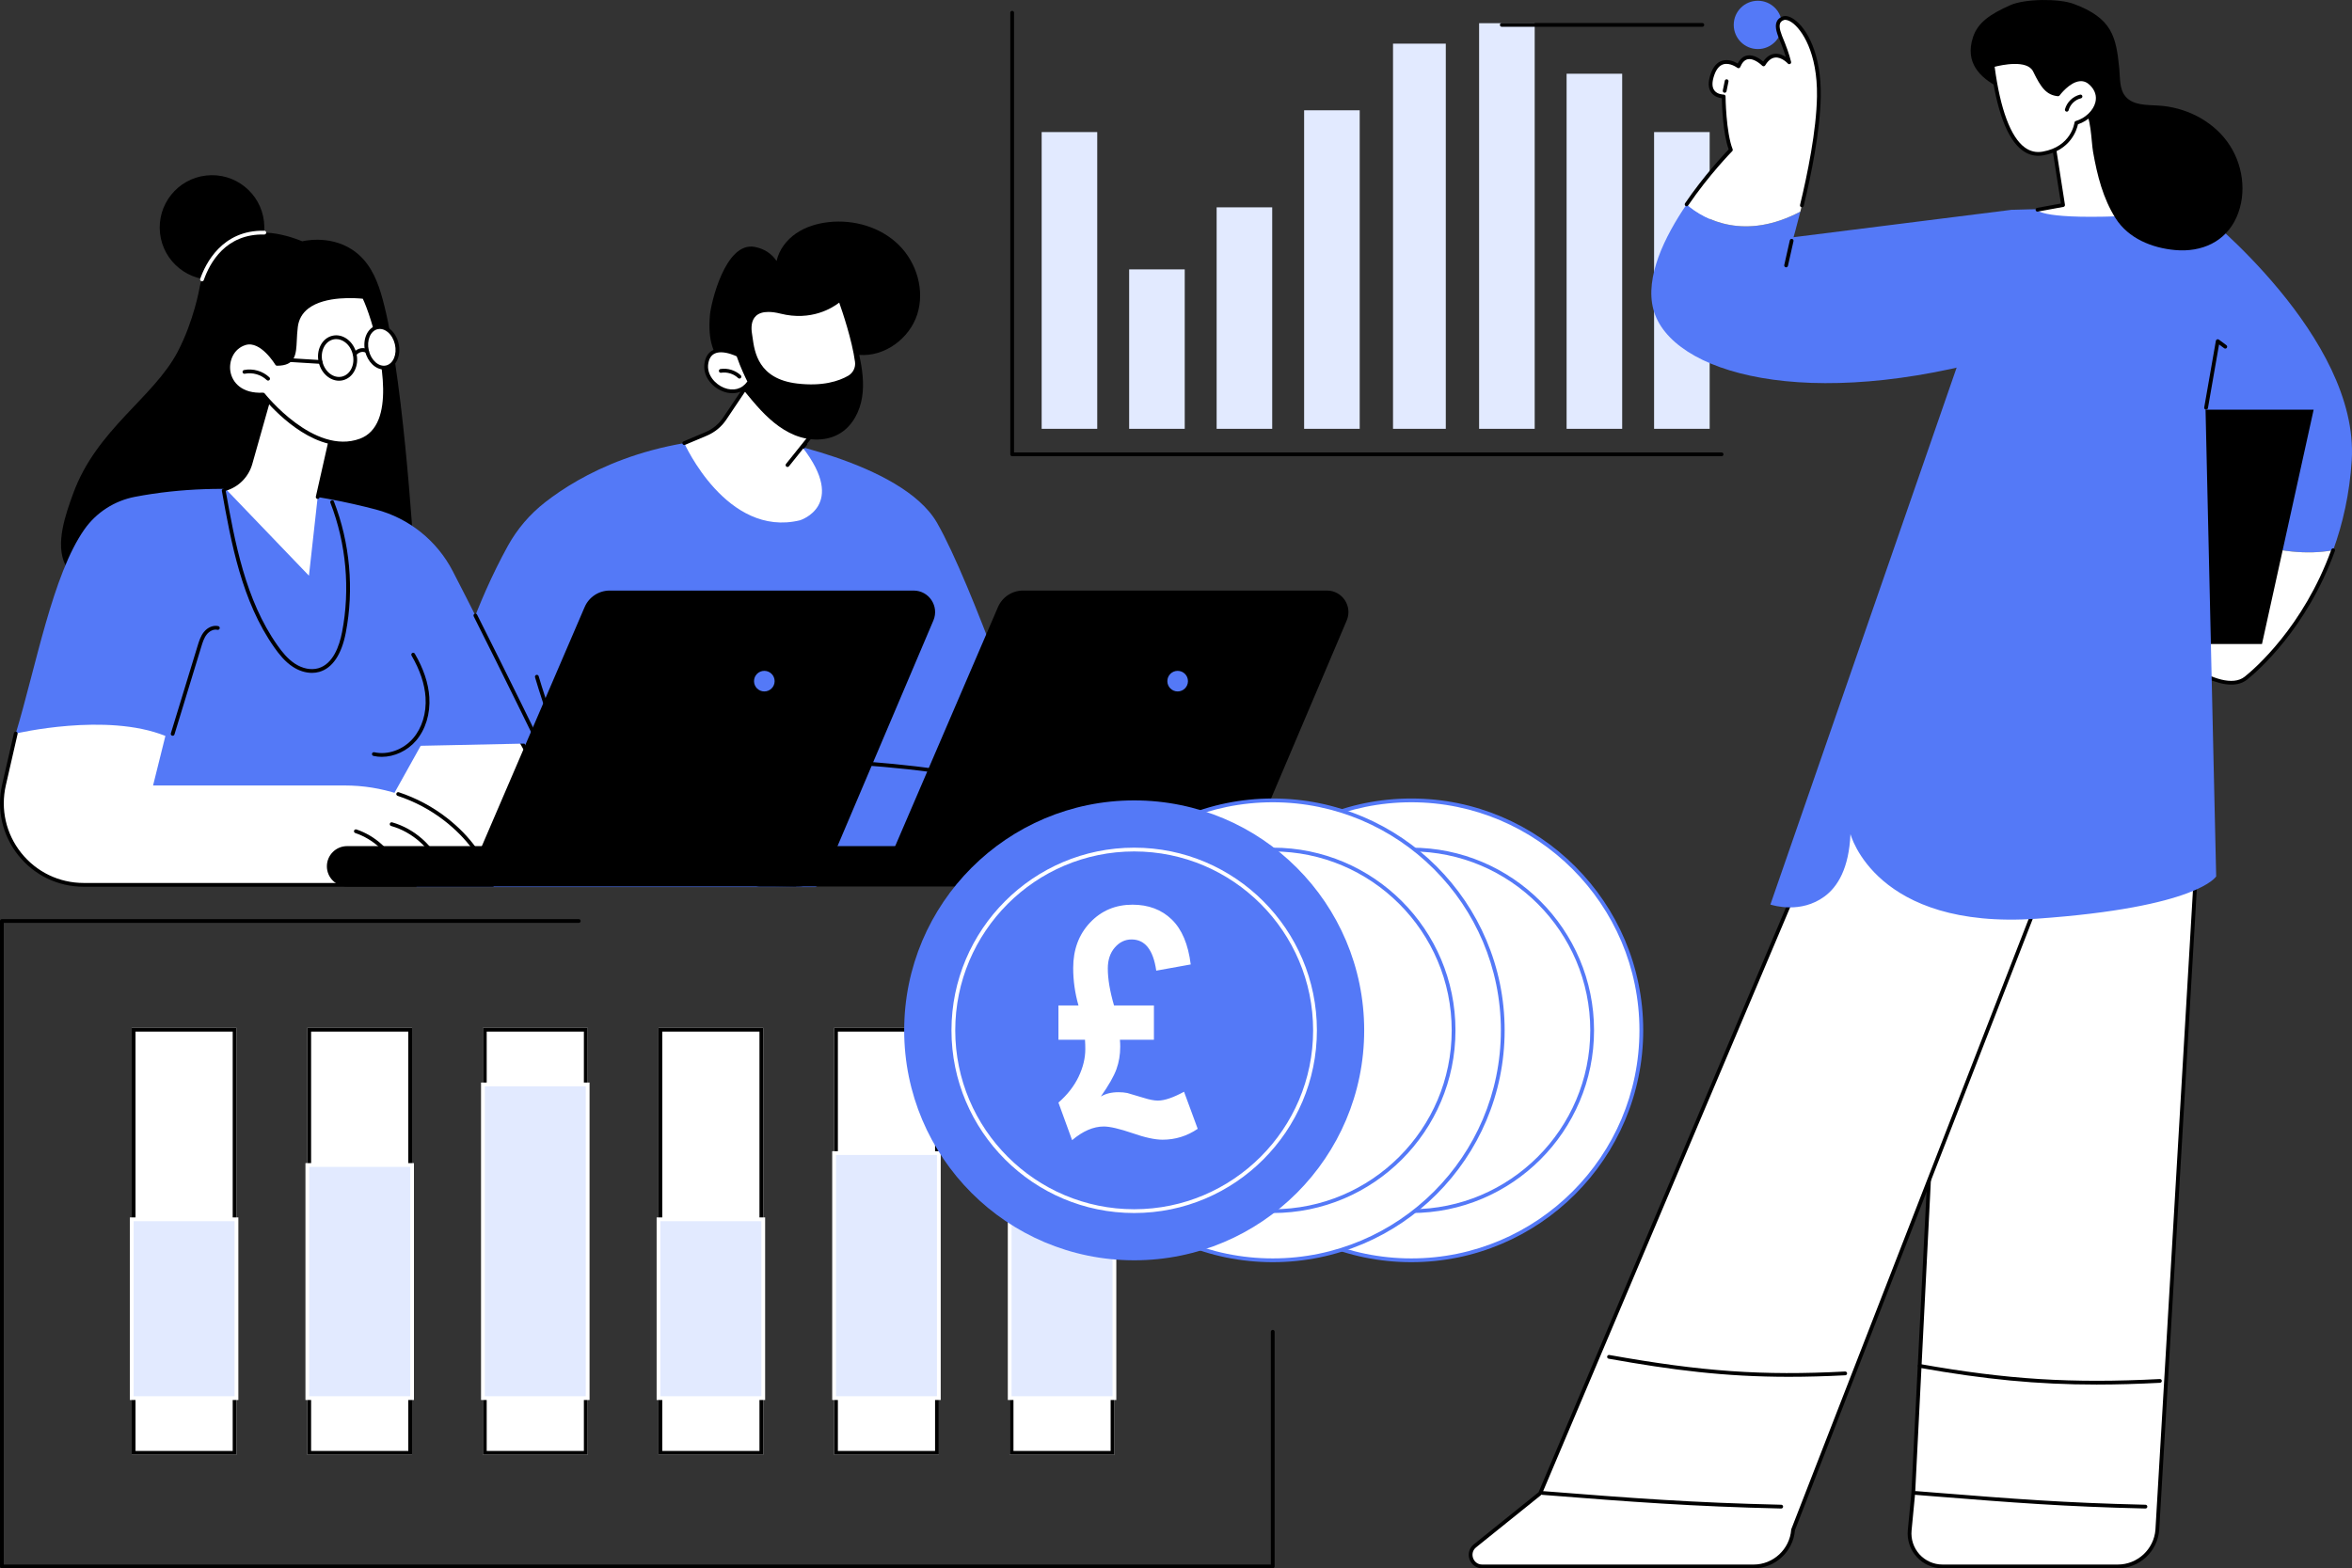 <?xml version="1.0" encoding="UTF-8"?>
<svg id="Illustration" xmlns="http://www.w3.org/2000/svg" viewBox="0 0 2743.9 1830">
  <rect x="0" y="0" width="2743.9" height="1830" fill="#333333" stroke="none"/>
  <defs>
    <style>
      .cls-1 {
        fill: #fff;
      }

      .cls-2 {
        fill: #5479f7;
      }

      .cls-3 {
        fill: #e2eaff;
      }
    </style>
  </defs>
  <g id="Finance_manager" data-name="Finance manager">
    <g>
      <g>
        <g>
          <rect class="cls-1" x="153.69" y="1199.33" width="122.19" height="498.13"/>
          <path d="m271.48,1203.73v489.32h-113.38v-489.32h113.38Zm4.4-4.4h-122.19v498.13h122.19v-498.13Z"/>
        </g>
        <g>
          <rect class="cls-1" x="358.54" y="1199.33" width="122.19" height="498.13"/>
          <path d="m476.32,1203.73v489.32h-113.38v-489.32h113.38Zm4.4-4.4h-122.19v498.13h122.19v-498.13Z"/>
        </g>
        <g>
          <rect class="cls-1" x="563.39" y="1199.33" width="122.19" height="498.13"/>
          <path d="m681.17,1203.73v489.32h-113.38v-489.32h113.38Zm4.4-4.4h-122.19v498.13h122.19v-498.13Z"/>
        </g>
        <g>
          <rect class="cls-1" x="768.23" y="1199.33" width="122.19" height="498.13"/>
          <path d="m886.02,1203.73v489.32h-113.38v-489.32h113.38Zm4.4-4.4h-122.19v498.13h122.19v-498.13Z"/>
        </g>
        <g>
          <rect class="cls-1" x="973.08" y="1199.33" width="122.19" height="498.13"/>
          <path d="m1090.87,1203.73v489.32h-113.38v-489.32h113.38Zm4.4-4.4h-122.19v498.13h122.19v-498.13Z"/>
        </g>
        <g>
          <rect class="cls-1" x="1177.93" y="1199.33" width="122.19" height="498.13"/>
          <path d="m1295.71,1203.73v489.32h-113.38v-489.32h113.38Zm4.4-4.4h-122.19v498.13h122.19v-498.13Z"/>
        </g>
      </g>
      <g>
        <g>
          <rect class="cls-3" x="153.69" y="1422.75" width="122.19" height="208.65"/>
          <path class="cls-1" d="m278.08,1633.6h-126.59v-213.05h126.59v213.05Zm-122.19-4.4h117.79v-204.24h-117.79v204.24Z"/>
        </g>
        <g>
          <rect class="cls-3" x="358.54" y="1359.39" width="122.19" height="272.01"/>
          <path class="cls-1" d="m482.93,1633.6h-126.59v-276.42h126.59v276.42Zm-122.19-4.4h117.78v-267.61h-117.78v267.61Z"/>
        </g>
        <g>
          <rect class="cls-3" x="563.39" y="1265.39" width="122.19" height="366"/>
          <path class="cls-1" d="m687.78,1633.6h-126.59v-370.41h126.59v370.41Zm-122.19-4.4h117.79v-361.6h-117.79v361.6Z"/>
        </g>
        <g>
          <rect class="cls-3" x="768.23" y="1422.75" width="122.19" height="208.65"/>
          <path class="cls-1" d="m892.63,1633.6h-126.59v-213.05h126.59v213.05Zm-122.19-4.4h117.79v-204.24h-117.79v204.24Z"/>
        </g>
        <g>
          <rect class="cls-3" x="973.08" y="1345.49" width="122.19" height="285.91"/>
          <path class="cls-1" d="m1097.47,1633.6h-126.59v-290.31h126.59v290.31Zm-122.19-4.4h117.78v-281.51h-117.78v281.51Z"/>
        </g>
        <g>
          <rect class="cls-3" x="1177.93" y="1407.39" width="122.19" height="224.01"/>
          <path class="cls-1" d="m1302.32,1633.6h-126.59v-228.41h126.59v228.41Zm-122.19-4.4h117.78v-219.61h-117.78v219.61Z"/>
        </g>
      </g>
    </g>
    <g>
      <g>
        <path d="m2008.48,532.35h-827.67c-1.22,0-2.2-.99-2.2-2.2V14.86c0-1.22.99-2.2,2.2-2.2s2.2.99,2.2,2.2v513.08h825.47c1.22,0,2.2.99,2.2,2.2s-.99,2.2-2.2,2.2Z"/>
        <rect class="cls-3" x="1215.22" y="154.11" width="64.84" height="346.25"/>
        <rect class="cls-3" x="1317.29" y="314.33" width="64.84" height="186.04"/>
        <rect class="cls-3" x="1419.35" y="241.93" width="64.84" height="258.44"/>
        <rect class="cls-3" x="1521.42" y="128.69" width="64.84" height="371.68"/>
        <rect class="cls-3" x="1625.13" y="50.93" width="61.57" height="449.44"/>
        <rect class="cls-3" x="1725.56" y="27.07" width="64.84" height="473.3"/>
        <rect class="cls-3" x="1827.63" y="86.03" width="64.84" height="414.34"/>
        <rect class="cls-3" x="1929.7" y="154.11" width="64.84" height="346.25"/>
      </g>
      <g>
        <ellipse class="cls-2" cx="2050.76" cy="29.05" rx="28.14" ry="28.18"/>
        <g>
          <g>
            <g>
              <g>
                <path class="cls-1" d="m2567.8,915.48l-51.01,869.54c-1.8,24.13-21.87,42.78-46.03,42.78h-204.62c-22.67,0-40.41-19.56-38.24-42.16l4.14-43.09,45.14-897.98,290.61,70.91Z"/>
                <path d="m2470.76,1830h-204.62c-11.41,0-22.37-4.85-30.05-13.3-7.7-8.47-11.48-19.87-10.39-31.27l4.15-43.09,45.13-897.88c.03-.66.36-1.26.88-1.65.53-.39,1.2-.53,1.84-.37l290.62,70.91c1.03.25,1.74,1.21,1.68,2.27l-51.01,869.54c-1.88,25.17-23.06,44.86-48.23,44.86Zm-191.52-982.67l-45,895.32-4.15,43.19c-.98,10.17,2.4,20.33,9.26,27.89,6.85,7.54,16.61,11.86,26.79,11.86h204.62c22.87,0,42.13-17.9,43.83-40.74l50.9-867.67-286.24-69.85Z"/>
              </g>
              <path d="m2502.94,1760.22s-.03,0-.05,0c-95.9-2.23-155.09-6.94-244.7-14.08l-23.6-1.88c-1.21-.1-2.12-1.16-2.02-2.37.1-1.21,1.16-2.1,2.37-2.02l23.6,1.88c89.53,7.13,148.68,11.84,244.45,14.07,1.22.03,2.18,1.04,2.15,2.25-.03,1.2-1.01,2.15-2.2,2.15Z"/>
              <path d="m2445.91,1615.58c-69.27,0-130.91-6.08-206.78-19.61-1.2-.21-1.99-1.36-1.78-2.55.21-1.2,1.35-2,2.55-1.78,101.26,18.06,177.09,22.8,279.81,17.5,1.2-.08,2.25.87,2.31,2.08.06,1.22-.87,2.25-2.08,2.31-26.12,1.35-50.52,2.05-74.03,2.05Z"/>
            </g>
            <g>
              <g>
                <path class="cls-1" d="m2430.02,915.48l-338.17,869.54c-1.8,24.13-21.87,42.78-46.03,42.78h-316.65c-12.74,0-18.38-16.05-8.45-24.04l76.05-61.21,379.82-897.98,253.43,70.91Z"/>
                <path d="m2045.83,1830h-316.65c-6.74,0-12.55-4.12-14.8-10.48-2.25-6.38-.3-13.24,4.97-17.47l75.62-60.86,379.6-897.47c.43-1.02,1.55-1.56,2.62-1.26l253.43,70.91c.6.17,1.1.58,1.38,1.14.28.56.31,1.2.08,1.78l-338.05,869.24c-2.03,24.97-23.14,44.49-48.2,44.49Zm132.04-982.79l-379.06,896.2c-.14.33-.36.63-.65.86l-76.05,61.21c-4.6,3.7-4.86,8.93-3.57,12.58,1.28,3.65,4.76,7.54,10.64,7.54h316.65c22.87,0,42.13-17.9,43.83-40.74.02-.22.06-.43.14-.63l337.29-867.28-249.22-69.74Z"/>
              </g>
              <path d="m2078.01,1760.22s-.03,0-.05,0c-104.03-2.42-173.65-7.64-278.62-15.95-1.21-.1-2.12-1.16-2.02-2.37.1-1.21,1.17-2.1,2.37-2.02,104.9,8.31,174.46,13.53,278.38,15.94,1.22.03,2.18,1.04,2.15,2.25-.03,1.2-1.01,2.15-2.2,2.15Z"/>
              <path d="m2087.23,1606.54c-75.57,0-136.02-7.84-210.49-21.12-1.2-.21-1.99-1.36-1.78-2.55.21-1.2,1.34-2,2.55-1.78,108.8,19.41,178.21,24.27,275.04,19.27,1.2-.08,2.25.87,2.31,2.08.06,1.22-.87,2.25-2.08,2.31-23.36,1.21-45.02,1.78-65.55,1.78Z"/>
            </g>
          </g>
          <g>
            <g>
              <g>
                <path class="cls-2" d="m2721.91,642.04c11.11-30.67,19.24-65.69,21.68-105.02,8.91-143.51-175.79-289.61-175.79-289.61l-50.36-2.68,50.36,333.58-7.93,27.27c30.32,16.61,98.44,48.05,162.04,36.47Z"/>
                <path class="cls-1" d="m2559.87,605.57l-42.43,145.9s72.7,63.84,102.78,39.75c21.84-17.49,72.27-67.95,101.69-149.18-63.6,11.58-131.72-19.86-162.04-36.47Z"/>
                <path d="m2603.16,798.84c-34.64,0-84.65-43.5-87.17-45.72-.91-.8-1-2.19-.2-3.11.8-.91,2.19-1,3.11-.2.71.63,71.64,62.35,99.95,39.69,11.13-8.91,68.3-57.93,100.99-148.21.41-1.15,1.68-1.73,2.82-1.32,1.14.41,1.74,1.68,1.32,2.82-33.1,91.39-91.09,141.11-102.38,150.15-5.19,4.16-11.51,5.9-18.44,5.9Z"/>
              </g>
              <polygon points="2331.1 751.47 2638.88 751.47 2699.15 478.06 2391.37 478.06 2331.1 751.47"/>
            </g>
            <path class="cls-2" d="m2567.8,247.4s-113.65-6.09-221.3-2.56c-1.77,5.09-3.53,10.18-5.3,15.27-91.95,265.13-183.9,530.26-275.84,795.39,4.19,1.25,35.67,10.64,62.97-9.32,15.75-11.51,28.72-33.2,30.47-72.97,0,0,28.8,111.99,217.37,98.78,188.57-13.21,209.28-49.39,209.28-49.39l-17.66-775.21Z"/>
            <path d="m2573.67,477.96c-.13,0-.25-.01-.38-.03-1.2-.21-2-1.35-1.79-2.55l13.59-77.72c.13-.75.64-1.38,1.35-1.67.71-.28,1.51-.18,2.13.28l8.81,6.52c.98.72,1.18,2.1.46,3.08-.72.98-2.1,1.18-3.08.46l-5.95-4.4-12.97,74.21c-.19,1.07-1.12,1.82-2.17,1.82Z"/>
            <g>
              <path class="cls-2" d="m2346.5,244.85l-254.11,31.94s3.42-11.73,7.93-29.84c-63.59,33.65-110.9,10.69-132.68-8.48-25.51,37.49-48.89,84.82-38.76,122.61,19.98,74.53,179.44,120.58,410.32,53.4l32.93-152.72-25.63-16.9Z"/>
              <g>
                <path class="cls-1" d="m2100.32,246.95c8.51-34.11,20.9-90.85,21.61-134.38,1.09-66.63-30.3-95.59-41.7-91.19-11.41,4.4-4.71,17.79,0,29.46,4.71,11.67,7.16,21.83,7.16,21.83,0,0-17.1-19.03-29.97,2.48,0,0-19.88-20.27-29.24,2.23,0,0-21.39-16.31-30.39,9.61-9,25.92,13.07,25.58,13.07,25.58,0,0,.38,42.1,8.41,62.3,0,0-26.82,27.15-51.63,63.6,21.78,19.18,69.09,42.14,132.68,8.48Z"/>
                <path d="m2102.12,241.85c-.17,0-.35-.02-.52-.06-1.18-.29-1.91-1.48-1.62-2.66,8.65-35.74,19.1-86.72,19.75-126.6.84-51.43-17.95-78.42-29.19-86.27-3.76-2.62-7.32-3.69-9.52-2.83-2.16.84-3.56,2.05-4.27,3.7-2,4.65,1.37,12.81,4.34,20,.4.97.8,1.93,1.18,2.88,4.72,11.68,7.16,21.72,7.26,22.14.24.98-.22,1.99-1.11,2.46-.89.47-1.99.28-2.66-.47-.07-.08-7.09-7.78-14.83-6.99-4.34.43-8.25,3.5-11.61,9.12-.35.58-.95.97-1.63,1.05-.68.07-1.35-.16-1.83-.64-.09-.09-9.04-9.07-16.81-7.56-3.64.71-6.61,3.77-8.83,9.09-.26.63-.8,1.1-1.46,1.28-.66.18-1.36.04-1.91-.37-.09-.06-8.63-6.45-16.38-4.09-4.59,1.39-8.16,5.66-10.59,12.68-2.74,7.89-2.73,13.84.04,17.69,3.56,4.96,10.84,4.9,10.93,4.96.61.01,1.15.22,1.57.63.42.41.66.97.66,1.55,0,.42.47,41.93,8.25,61.51.32.81.13,1.74-.48,2.36-.27.27-26.98,27.44-51.38,63.29-.68,1.01-2.06,1.27-3.06.58-1.01-.68-1.27-2.05-.58-3.06,21.97-32.28,45.8-57.59,50.9-62.89-6.71-18.33-7.84-51.14-8.02-59.72-3.12-.38-8.81-1.74-12.34-6.62-3.68-5.08-3.89-12.4-.65-21.74,2.93-8.44,7.47-13.64,13.5-15.45,7.22-2.18,14.47,1.2,18.04,3.32,2.74-5.32,6.41-8.45,10.96-9.33,7.58-1.46,15.23,3.97,18.77,6.96,3.84-5.48,8.38-8.5,13.53-9,4.99-.48,9.53,1.53,12.87,3.71-1.19-3.93-2.93-9.22-5.19-14.82-.38-.94-.77-1.89-1.17-2.85-3.46-8.39-7.04-17.06-4.31-23.42,1.18-2.76,3.45-4.8,6.73-6.07,3.68-1.42,8.51-.24,13.63,3.33,14.84,10.36,31.89,40.14,31.07,89.95-.66,40.28-11.17,91.6-19.88,127.56-.24,1.01-1.15,1.68-2.14,1.68Z"/>
                <path d="m2012.04,108.22c-.15,0-.29-.01-.44-.04-1.19-.24-1.96-1.4-1.72-2.6l2.29-11.3c.24-1.19,1.41-1.96,2.6-1.72,1.19.24,1.96,1.4,1.72,2.6l-2.29,11.3c-.21,1.04-1.13,1.76-2.16,1.76Z"/>
              </g>
              <path d="m2083.73,311.91c-.16,0-.32-.02-.49-.05-1.19-.27-1.93-1.45-1.67-2.63l6.48-28.78c.27-1.19,1.44-1.93,2.63-1.66,1.19.27,1.93,1.45,1.66,2.63l-6.48,28.78c-.23,1.02-1.14,1.72-2.15,1.72Z"/>
            </g>
          </g>
          <g>
            <path class="cls-1" d="m2394.78,162.97l12.05,76.27-29.86,5.96s4.94,11.84,113.76,6.32c79.36-4.02-43.39-131.25-43.39-131.25,0,0-25.26,17.16-52.55,42.7Z"/>
            <path d="m2376.97,246.93c-1.04,0-1.97-.74-2.16-1.8-.22-1.2.57-2.34,1.77-2.56l27.75-5.09-10.49-67.11c-.11-.72.14-1.45.67-1.95,26.49-24.79,33.62-56.1,33.69-56.42.26-1.19,1.44-1.94,2.62-1.68,1.19.26,1.94,1.44,1.68,2.62-.29,1.32-7.35,32.32-34.13,57.88l10.64,68.09c.18,1.18-.6,2.29-1.78,2.51l-29.86,5.48c-.13.02-.27.04-.4.04Z"/>
            <g>
              <path d="m2301.64,43.72c5.69-17.66,20.56-27.45,43.68-37.71,16.94-7.52,56.42-7.94,73.8-1.5,45.03,16.67,49.61,38.28,53.27,75.35,1.11,11.23-.01,23.77,7.12,32.5,8.73,10.68,24.77,10.02,38.52,10.82,31.08,1.81,61.67,16.82,80.17,41.9,18.5,25.08,23.66,60.11,10.93,88.56-12.73,28.45-40.55,40.92-71.55,38.15-27.33-2.45-54.55-13.73-69.34-36.88-14.79-23.15-21.62-50.46-26.39-77.52-2.32-13.14-2-42.02-11.5-51.37-5.94-5.86-16.64,5.67-24.41,2.66-37.46-14.51-122.98-26.95-104.29-84.95Z"/>
              <g>
                <g>
                  <path class="cls-1" d="m2324.57,76.29s40.55-11.96,49.33,6.19c8.79,18.16,14.64,26.29,27.11,27.58,0,0,21.45-29.31,38.76-12.21,17.32,17.09,2.08,39.76-17.46,45.46,0,0-3.68,29.5-38.77,35.77-35.09,6.27-51.71-46.3-58.98-102.79Z"/>
                  <path d="m2377.97,181.79c-6.64,0-12.83-2.09-18.49-6.24-17.84-13.09-30.32-46.39-37.09-98.98-.14-1.07.52-2.09,1.56-2.39,1.73-.51,42.45-12.26,51.94,7.35,8.22,16.99,13.54,24.62,24.15,26.19,3-3.78,13.87-16.38,26.15-17.37,5.61-.44,10.69,1.55,15.13,5.93,7.01,6.92,9.65,15.53,7.45,24.25-2.73,10.82-12.5,20.51-24.54,24.48-1.33,6.2-8.55,30.56-40.3,36.23-2.02.36-4.01.54-5.97.54Zm-50.97-103.88c6.58,49.55,18.7,82.07,35.08,94.09,6.4,4.69,13.29,6.3,21.08,4.91,32.99-5.9,36.82-32.74,36.97-33.88.11-.87.73-1.59,1.57-1.84,11-3.21,20.38-12.15,22.8-21.74,1.83-7.25-.34-14.18-6.28-20.04-3.54-3.49-7.36-5.02-11.69-4.67-12.17.98-23.63,16.46-23.75,16.62-.46.63-1.22.97-2,.89-13.43-1.38-19.76-10.01-28.86-28.81-6.89-14.22-37.17-7.52-44.92-5.53Z"/>
                </g>
                <path d="m2411.18,130.28c-.19,0-.38-.02-.56-.07-1.18-.31-1.88-1.52-1.57-2.69,2.2-8.3,9.28-15.17,17.63-17.1,1.17-.28,2.37.46,2.64,1.65.27,1.18-.46,2.37-1.65,2.64-6.8,1.57-12.58,7.17-14.37,13.93-.26.99-1.15,1.64-2.13,1.64Z"/>
              </g>
            </g>
          </g>
        </g>
        <path d="m1986,31.26h-233.96c-1.22,0-2.2-.99-2.2-2.2s.99-2.2,2.2-2.2h233.96c1.22,0,2.2.99,2.2,2.2s-.99,2.2-2.2,2.2Z"/>
      </g>
    </g>
    <g>
      <g>
        <g>
          <path class="cls-2" d="m951.43,1035.04l252.45-148.47s-69.15-203.78-110.61-276.34c-41.16-72.03-206.8-99.53-206.8-99.53-128.8-2.56-210.55,44.14-250.65,75.47-17.73,13.85-32.5,31.12-43.36,50.82-73.52,133.42-98.29,295.94-106.56,398.05h465.54Z"/>
          <path d="m993.65,889.77c-.2,0-.41-.03-.61-.09-1.17-.34-1.84-1.56-1.5-2.73l45.67-158c.34-1.17,1.56-1.84,2.73-1.5,1.17.34,1.84,1.56,1.5,2.73l-45.67,158c-.28.96-1.16,1.59-2.11,1.59Z"/>
        </g>
        <g>
          <g>
            <path class="cls-2" d="m798.28,668.77l88.19,216.29s282.14,3.85,308.79,48.89c26.65,45.03-16.27,62.87-16.27,62.87,0,0-325.42,48.42-415.65,14.59-90.23-33.83-146.37-237.06-158.63-313.04-12.25-75.98,193.57-29.6,193.57-29.6Z"/>
            <path d="m763.33,1013.61c-.26,0-.52-.05-.77-.14-70.81-26.54-117.09-151.24-138.38-223.21-.35-1.17.32-2.39,1.49-2.74,1.17-.34,2.39.32,2.74,1.49,16.95,57.31,64.11,193.49,135.71,220.33,1.14.43,1.72,1.7,1.29,2.84-.33.88-1.17,1.43-2.06,1.43Z"/>
            <path d="m1195.26,936.15c-.75,0-1.49-.39-1.9-1.08-25.72-43.46-304.12-47.76-306.92-47.8-.88-.01-1.68-.55-2.01-1.37l-78.96-193.64c-.46-1.13.08-2.41,1.21-2.87,1.12-.47,2.41.08,2.87,1.21l78.41,192.29c24.36.39,282.94,5.58,309.2,49.94.62,1.05.27,2.4-.77,3.02-.35.21-.74.31-1.12.31Z"/>
          </g>
          <g>
            <path d="m1410.9,1034.42h-523.79c-13.01,0-23.56-10.55-23.56-23.56s10.55-23.56,23.56-23.56h564.22l-40.42,47.12Z"/>
            <path d="m1410.9,1034.37l-383.8-6.96,137.2-319.15c5.05-11.64,16.52-19.16,29.2-19.16h354.53c17.97,0,30.11,18.35,23.09,34.89l-121.61,286.27c-6.52,15.35-21.95,24.99-38.6,24.11Z"/>
            <path class="cls-2" d="m1385.9,794.8c0,6.64-5.38,12.02-12.02,12.02s-12.02-5.38-12.02-12.02,5.38-12.02,12.02-12.02,12.02,5.38,12.02,12.02Z"/>
          </g>
        </g>
        <g>
          <path d="m908.4,557.01c-.5,0-1-.17-1.41-.51-.93-.78-1.06-2.17-.28-3.1,3-3.6,7.18-8.47,11.65-13.67,6.87-8,14.67-17.07,19.54-23.16.76-.95,2.15-1.1,3.1-.34.95.76,1.1,2.15.34,3.1-4.92,6.15-12.74,15.25-19.64,23.28-4.45,5.18-8.62,10.04-11.61,13.62-.44.52-1.06.79-1.69.79Z"/>
          <path class="cls-1" d="m884.01,431.03l-38.51,57.37c-5.35,7.97-12.91,14.2-21.76,17.93l-25.47,10.73s49.43,110.79,135.02,90.04c0,0,55.8-17.04,2.81-85.24l17.34-22.45-69.43-68.37Z"/>
          <path d="m798.28,519.26c-.86,0-1.68-.51-2.03-1.35-.47-1.12.05-2.41,1.17-2.88l25.47-10.73c8.47-3.57,15.66-9.49,20.78-17.12l38.5-57.37c.68-1.01,2.05-1.28,3.06-.6,1.01.68,1.28,2.05.6,3.06l-38.51,57.37c-5.6,8.35-13.46,14.83-22.73,18.73l-25.47,10.73c-.28.12-.57.17-.85.17Z"/>
          <path d="m918.72,544.89c-.48,0-.97-.16-1.38-.48-.95-.76-1.1-2.15-.34-3.1l33.47-41.74-68.01-66.98c-.87-.85-.88-2.25-.02-3.11.85-.87,2.25-.88,3.11-.02l69.43,68.37c.81.79.88,2.07.17,2.95l-34.72,43.29c-.44.54-1.07.82-1.72.82Z"/>
          <path d="m880.69,288.15c10.81,2.13,19.44,7.62,25.31,16.41,2.86-13.19,11.67-24.66,22.81-32.28,11.14-7.61,24.47-11.6,37.89-13.09,29.4-3.28,60.57,5.75,81.69,26.46,21.13,20.71,30.76,53.31,21.61,81.44-9.16,28.13-38.05,49.34-67.54,47.05,3.47,16.22,5.87,32.97,3.28,49.35-2.59,16.38-10.77,32.49-24.68,41.5-15.75,10.2-36.69,9.82-54.05,2.71-17.36-7.11-31.64-20.14-44.09-34.17-7.26-8.18-14.02-16.78-21.02-25.18-3.58-4.3-7.17-8.65-11.04-12.71-2.51-2.64-5.68-4.42-7.61-7.5-10.56-16.81-17.8-28.71-14.97-61.08,1.06-12.06,17.55-85.78,52.43-78.92Z"/>
          <g>
            <path class="cls-1" d="m980.06,349.39s15.47,41.93,19.6,72.55c1.01,7.48-2.61,14.74-9.15,18.49-10.58,6.07-30.04,12.96-60.98,9.25-51.17-6.13-51.85-44.75-54.36-59.78-3.15-18.86,5.52-33.72,35.82-26.11,42.45,10.67,69.07-14.41,69.07-14.41Z"/>
            <path d="m946.42,452.93c-5.29,0-11-.33-17.16-1.06-48.52-5.82-53.34-40.63-55.65-57.37-.22-1.55-.41-2.98-.62-4.23-1.83-10.99.25-19.62,6.04-24.96,6.68-6.16,17.62-7.39,32.49-3.65,40.81,10.26,66.77-13.64,67.03-13.88.54-.51,1.29-.71,2.01-.54.72.17,1.31.69,1.56,1.38.16.42,15.6,42.51,19.72,73.02,1.13,8.36-2.89,16.48-10.24,20.7-8.98,5.15-23.59,10.59-45.18,10.59Zm-49.93-88.95c-6.28,0-11.18,1.53-14.48,4.57-5.86,5.4-5.78,14.4-4.68,20.99.22,1.29.42,2.75.64,4.35,2.33,16.84,6.66,48.19,51.81,53.6,30.06,3.61,49.02-2.89,59.63-8.97,5.79-3.32,8.95-9.71,8.07-16.29-3.42-25.39-14.87-59.07-18.42-69.13-7.7,6-32.44,21.92-68.6,12.83-5.19-1.3-9.87-1.95-13.96-1.95Z"/>
          </g>
          <g>
            <path class="cls-1" d="m874.44,445.29s-7.89-15.12-13.21-31.06c0,0-32.14-16.72-37.02,9.02-4.88,25.73,34.07,47.51,50.23,22.05Z"/>
            <path d="m854.52,458.83c-4.02,0-7.96-.86-11.47-2.25-12.67-5.01-23.95-18.21-21-33.76,1.31-6.92,4.59-11.7,9.74-14.2,12-5.82,29.71,3.25,30.46,3.64.51.26.89.71,1.07,1.26,5.19,15.58,12.99,30.59,13.07,30.74.36.7.33,1.53-.09,2.2-5.76,9.07-13.92,12.36-21.78,12.36Zm-13.35-47.75c-2.64,0-5.21.42-7.46,1.52-3.88,1.89-6.28,5.5-7.33,11.05-2.48,13.06,7.58,24.6,18.29,28.84,10.9,4.31,20.99,1.55,27.22-7.35-1.91-3.79-8.01-16.27-12.45-29.34-2.51-1.18-10.66-4.72-18.27-4.72Z"/>
          </g>
          <path d="m862.68,441.75c-.55,0-1.09-.2-1.52-.61-5.21-4.95-12.85-7.33-19.95-6.21-1.18.19-2.33-.63-2.52-1.83-.19-1.2.63-2.33,1.83-2.52,8.42-1.33,17.49,1.49,23.68,7.36.88.84.92,2.23.08,3.11-.43.45-1.02.69-1.6.69Z"/>
        </g>
      </g>
      <g>
        <g>
          <circle cx="247.34" cy="265.46" r="61.03" transform="translate(-28.04 29.21) rotate(-6.4)"/>
          <path d="m482.99,647.58c-73.36,19.26-365.89,92.59-406.65,11.84-12.39-24.54.34-59.62,8.94-83.32,27.35-75.36,94.08-112.03,122.21-166.05,18.73-35.95,25.21-73.66,25.21-73.66.68-4.05,7.03-40.61,41.66-57.87,17.92-8.93,43.13-11.12,78.35,3.04,0,0,30.88-8,57.94,9.6,19.28,12.55,28.02,32.45,33.5,50.25,25.23,81.95,38.07,293.03,38.84,306.16Z"/>
          <path class="cls-1" d="m235.66,328.25c-.24,0-.49-.04-.73-.12-1.15-.4-1.75-1.66-1.35-2.8,6.02-17.25,25.32-57.27,74.84-56.1,1.22.03,2.18,1.04,2.15,2.25-.03,1.22-1.02,2.25-2.25,2.15-44.91-1.02-63.49,32.86-70.58,53.15-.32.91-1.17,1.48-2.08,1.48Z"/>
        </g>
        <g>
          <g>
            <polygon class="cls-1" points="686.74 1007.23 415.15 1007.23 434.53 849.5 583.27 820.57 686.74 1007.23"/>
            <path d="m686.74,1009.43h-271.59c-.63,0-1.23-.27-1.65-.74-.42-.47-.61-1.1-.54-1.73l19.39-157.73c.12-.95.83-1.71,1.77-1.89l148.74-28.93c.93-.18,1.88.26,2.35,1.09l103.47,186.67c.38.68.37,1.51-.03,2.18-.4.67-1.12,1.09-1.9,1.09Zm-269.11-4.4h265.37l-100.88-182-145.6,28.32-18.89,153.68Z"/>
          </g>
          <path class="cls-2" d="m490.77,870.23l137.7-2.9s-61.59-126.3-100.3-200.94c-18.45-35.57-51.04-61.74-89.8-71.91-64.09-16.83-171.21-35.78-280.89-14.77-23.83,4.57-44.99,18.11-58.97,37.94-37.16,52.68-56.58,160.18-80.13,238.31l151.99,2.78-36.2,126.49,293.48-1.69,63.13-113.3Z"/>
          <path d="m628.47,869.53c-.82,0-1.6-.45-1.98-1.24-.39-.79-38.99-79.91-73.86-149.11-.55-1.09-.11-2.41.98-2.96,1.09-.55,2.41-.11,2.96.98,34.89,69.22,73.5,148.37,73.89,149.16.53,1.09.08,2.41-1.01,2.95-.31.15-.64.22-.96.22Z"/>
          <path class="cls-1" d="m574.73,1032.49H97.56c-61.23,0-106.58-56.91-92.91-116.59l13.73-59.95s105.63-25.01,174.58,2.78l-14.39,57.81h223.72c42.51,0,84.23,13.4,117.74,39.55,22.73,17.73,44.2,42.51,54.71,76.4Z"/>
          <path d="m574.73,1034.69H97.56c-29.86,0-57.66-13.39-76.26-36.74-18.61-23.35-25.46-53.43-18.79-82.54l13.73-59.95c.27-1.19,1.46-1.93,2.64-1.65,1.19.27,1.93,1.45,1.65,2.64l-13.73,59.95c-6.36,27.79.18,56.52,17.95,78.81,17.77,22.3,44.31,35.08,72.82,35.08h474.15c-9.29-27.88-27.13-52.25-53.04-72.46-16.31-12.73-34.76-22.56-54.84-29.22-1.15-.38-1.78-1.63-1.4-2.78.38-1.15,1.63-1.78,2.78-1.4,20.55,6.83,39.45,16.9,56.16,29.93,27.52,21.46,46.17,47.53,55.45,77.48.21.67.08,1.39-.33,1.96-.42.56-1.07.9-1.77.9Z"/>
          <path d="m514.44,1015.33c-.87,0-1.69-.52-2.04-1.37-9.74-23.93-31.24-43.15-56.11-50.16-1.17-.33-1.85-1.55-1.52-2.72.33-1.17,1.55-1.85,2.72-1.52,26.15,7.37,48.76,27.58,59,52.74.46,1.13-.08,2.41-1.21,2.87-.27.11-.55.16-.83.16Z"/>
          <path d="m463.87,1016.43c-.84,0-1.65-.49-2.01-1.31-8.92-20.01-26.64-36.12-47.41-43.09-1.15-.39-1.77-1.64-1.39-2.79.39-1.15,1.64-1.77,2.79-1.39,21.92,7.35,40.62,24.35,50.03,45.47.49,1.11,0,2.41-1.12,2.91-.29.13-.6.19-.9.19Z"/>
          <path d="m201.44,858.53c-.21,0-.43-.03-.65-.1-1.16-.35-1.82-1.59-1.46-2.75l31.25-102.22c1.6-5.24,3.42-11.17,7.21-15.94,4.44-5.57,11.07-8.29,16.88-6.92,1.18.28,1.92,1.46,1.64,2.65-.28,1.18-1.47,1.92-2.65,1.64-4.74-1.12-9.65,1.89-12.43,5.38-3.27,4.11-4.88,9.38-6.44,14.48l-31.26,102.22c-.29.95-1.16,1.56-2.1,1.56Z"/>
          <path d="m363.9,785.14c-7.37,0-15.13-2.42-22.23-7.05-9.31-6.08-16.13-14.78-21.58-22.49-38.17-54.07-50.44-122.47-61.26-182.81-.22-1.2.58-2.34,1.78-2.56,1.2-.21,2.34.58,2.56,1.78,10.74,59.89,22.92,127.78,60.53,181.05,5.2,7.37,11.7,15.67,20.39,21.35,8.88,5.8,18.81,7.74,27.26,5.32,17.11-4.91,24.51-25.63,27.71-42.15,9.68-49.94,4.83-103.55-13.63-150.95-.44-1.13.12-2.41,1.25-2.85,1.13-.44,2.41.12,2.85,1.25,18.77,48.16,23.69,102.64,13.85,153.39-4.92,25.42-15.58,41.17-30.82,45.54-2.77.79-5.68,1.19-8.65,1.19Z"/>
          <path d="m445.41,883.14c-3.31,0-6.59-.36-9.77-1.1-1.18-.27-1.92-1.46-1.65-2.64.27-1.19,1.45-1.92,2.64-1.65,15.61,3.62,33.8-2.9,45.27-16.21,10.44-12.12,15.74-29.54,14.56-47.78-1.01-15.52-6.51-31.93-16.34-48.78-.61-1.05-.26-2.4.79-3.01,1.05-.61,2.4-.26,3.01.79,10.18,17.44,15.88,34.51,16.94,50.72,1.26,19.38-4.43,37.95-15.62,50.94-10.18,11.83-25.3,18.72-39.83,18.72Z"/>
        </g>
        <g>
          <path class="cls-1" d="m370.63,579.97l-10.2,91.78-97.23-101.3c14.08-4.31,25.01-15.47,29.02-29.64l26.45-93.55,73.58,36.94-21.62,95.77Z"/>
          <path d="m370.63,582.17c-.16,0-.32-.02-.49-.05-1.19-.27-1.93-1.45-1.66-2.63l21.24-94.09-69.66-34.97-25.73,90.98c-4.23,14.96-15.63,26.6-30.49,31.15-1.16.36-2.39-.3-2.75-1.46-.36-1.16.3-2.39,1.46-2.75,13.42-4.11,23.72-14.62,27.54-28.13l26.45-93.55c.18-.63.63-1.15,1.23-1.42.6-.26,1.29-.25,1.88.05l73.58,36.94c.9.45,1.38,1.47,1.16,2.45l-21.62,95.77c-.23,1.02-1.14,1.72-2.15,1.72Z"/>
          <g>
            <path class="cls-1" d="m323.14,424.56s-17.83-30.12-37.36-24.04c-29.76,9.26-27.84,62.45,21.21,59.89,0,0,58.02,74.12,113.69,53.55,55.67-20.57,14.84-145.93,4.04-167.42,0,0-73.94-9.85-79.47,34.73-3.21,25.93,3.02,43.29-22.11,43.29Z"/>
            <path d="m400.11,519.82c-46.12,0-87.94-49.49-94.14-57.16-26.61.98-38.88-13.82-41.45-28.13-2.87-16.03,5.99-31.55,20.61-36.1,18.97-5.91,35.66,18.32,39.23,23.93,16.32-.39,16.73-8.9,17.51-25.44.22-4.75.48-10.13,1.2-15.9,1.25-10.08,5.93-18.32,13.9-24.47,23.18-17.9,66.22-12.42,68.04-12.17.72.1,1.35.54,1.68,1.19,8.72,17.35,36.64,100.91,19.14,145.3-4.95,12.55-13.15,21.02-24.39,25.17-7.13,2.64-14.28,3.79-21.33,3.79Zm-93.12-61.61c.68,0,1.32.31,1.73.84.57.73,57.68,72.62,111.19,52.84,10.01-3.7,17.35-11.32,21.82-22.66,15.79-40.03-8.04-118.89-18.46-140.64-7-.74-43.91-3.8-63.62,11.43-7.01,5.41-11.12,12.66-12.22,21.52-.69,5.6-.95,10.9-1.17,15.56-.79,16.57-1.41,29.65-23.13,29.65-.78,0-1.5-.41-1.89-1.08-.17-.29-17.18-28.54-34.81-23.06-14.24,4.43-19.69,19.34-17.58,31.12,2.26,12.67,13.45,25.74,38.02,24.46.04,0,.08,0,.11,0Z"/>
          </g>
          <path d="m312.78,444.1c-.54,0-1.09-.2-1.52-.6-6.73-6.39-16.57-9.23-25.68-7.41-1.19.24-2.35-.54-2.59-1.73-.24-1.19.54-2.35,1.73-2.59,10.48-2.1,21.81,1.18,29.57,8.54.88.84.92,2.23.08,3.11-.43.46-1.02.69-1.6.69Z"/>
          <g>
            <g>
              <path class="cls-1" d="m413.72,413.16c3.05,13.16-3.38,25.89-14.36,28.43-10.98,2.54-22.34-6.08-25.39-19.24-3.05-13.16,3.38-25.9,14.36-28.43,10.98-2.54,22.34,6.08,25.39,19.24Z"/>
              <path d="m395.5,444.24c-10.66,0-20.76-8.77-23.67-21.39-1.59-6.87-.84-13.86,2.1-19.69,3.01-5.96,7.95-10.01,13.91-11.39,5.96-1.38,12.17.08,17.49,4.12,5.2,3.94,8.95,9.9,10.53,16.77,1.59,6.87.84,13.86-2.1,19.69-3.01,5.96-7.95,10.01-13.91,11.39-1.45.34-2.91.5-4.36.5Zm-3.27-48.56c-1.14,0-2.28.13-3.4.39-4.66,1.08-8.56,4.3-10.97,9.08-2.48,4.91-3.1,10.85-1.74,16.71,2.77,11.96,12.97,19.85,22.75,17.59,4.66-1.08,8.56-4.3,10.97-9.08,2.48-4.91,3.1-10.85,1.74-16.71-1.36-5.87-4.52-10.93-8.9-14.25-3.24-2.45-6.85-3.73-10.44-3.73Z"/>
            </g>
            <g>
              <path class="cls-1" d="m462.85,401.25c2.98,12.88-2.39,25.13-11.99,27.35-9.6,2.22-19.8-6.42-22.78-19.3-2.98-12.88,2.39-25.13,11.99-27.35,9.6-2.22,19.8,6.42,22.78,19.3Z"/>
              <path d="m447.85,431.15c-9.64,0-19.02-8.83-21.91-21.35-3.25-14.04,2.87-27.5,13.64-29.99,5.34-1.23,10.95.35,15.79,4.45,4.66,3.95,8.08,9.81,9.63,16.5,3.25,14.04-2.87,27.5-13.64,29.99-1.17.27-2.34.4-3.51.4Zm-4.72-47.34c-.86,0-1.72.1-2.56.29-8.4,1.94-13.04,13.03-10.34,24.7,2.7,11.68,11.74,19.6,20.14,17.66,8.4-1.94,13.04-13.03,10.34-24.7h0c-1.34-5.77-4.24-10.79-8.19-14.13-2.96-2.51-6.21-3.81-9.39-3.81Z"/>
            </g>
            <path d="m413.72,415.36c-.49,0-.99-.17-1.4-.5-.94-.78-1.07-2.16-.3-3.1,2.7-3.27,9.79-8.27,17.29-3.84,1.05.62,1.4,1.97.78,3.02-.62,1.05-1.97,1.4-3.02.78-6.18-3.65-11.44,2.59-11.66,2.85-.44.53-1.06.8-1.7.8Z"/>
            <path d="m373.98,424.56s-.09,0-.14,0l-51.4-3.17c-1.21-.08-2.14-1.12-2.06-2.33.08-1.22,1.13-2.14,2.33-2.06l51.4,3.17c1.21.08,2.14,1.12,2.06,2.33-.07,1.17-1.04,2.07-2.2,2.07Z"/>
          </g>
        </g>
        <g>
          <path d="m928.7,1034.42H404.91c-13.01,0-23.56-10.55-23.56-23.56s10.55-23.56,23.56-23.56h564.22l-40.42,47.12Z"/>
          <path d="m928.7,1034.37l-383.8-6.96,137.2-319.15c5.05-11.64,16.52-19.16,29.2-19.16h354.53c17.97,0,30.11,18.35,23.09,34.89l-121.61,286.27c-6.52,15.35-21.95,24.99-38.6,24.11Z"/>
          <path class="cls-2" d="m903.7,794.8c0,6.64-5.38,12.02-12.02,12.02s-12.02-5.38-12.02-12.02,5.38-12.02,12.02-12.02,12.02,5.38,12.02,12.02Z"/>
        </g>
      </g>
    </g>
    <g>
      <g>
        <g>
          <circle class="cls-1" cx="1646.49" cy="1202.27" r="268.32"/>
          <path class="cls-2" d="m1646.49,1472.79c-149.17,0-270.52-121.36-270.52-270.53s121.36-270.53,270.52-270.53,270.53,121.36,270.53,270.53-121.36,270.53-270.53,270.53Zm0-536.65c-146.74,0-266.12,119.38-266.12,266.12s119.38,266.12,266.12,266.12,266.12-119.38,266.12-266.12-119.38-266.12-266.12-266.12Z"/>
        </g>
        <g>
          <circle class="cls-1" cx="1646.49" cy="1202.27" r="210.96" transform="translate(-367.88 1516.38) rotate(-45)"/>
          <path class="cls-2" d="m1646.49,1415.42c-117.54,0-213.16-95.62-213.16-213.16s95.62-213.16,213.16-213.16,213.16,95.62,213.16,213.16-95.62,213.16-213.16,213.16Zm0-421.91c-115.11,0-208.75,93.65-208.75,208.75s93.65,208.75,208.75,208.75,208.75-93.65,208.75-208.75-93.65-208.75-208.75-208.75Z"/>
        </g>
      </g>
      <g>
        <g>
          <circle class="cls-1" cx="1484.83" cy="1202.27" r="268.32"/>
          <path class="cls-2" d="m1484.83,1472.79c-149.17,0-270.53-121.36-270.53-270.53s121.36-270.53,270.53-270.53,270.52,121.36,270.52,270.53-121.36,270.53-270.52,270.53Zm0-536.65c-146.74,0-266.12,119.38-266.12,266.12s119.38,266.12,266.12,266.12,266.12-119.38,266.12-266.12-119.38-266.12-266.12-266.12Z"/>
        </g>
        <g>
          <circle class="cls-1" cx="1484.83" cy="1202.27" r="210.96" transform="translate(-415.23 1402.07) rotate(-45)"/>
          <path class="cls-2" d="m1484.83,1415.42c-117.54,0-213.16-95.62-213.16-213.16s95.62-213.16,213.16-213.16,213.16,95.62,213.16,213.16-95.62,213.16-213.16,213.16Zm0-421.91c-115.11,0-208.75,93.65-208.75,208.75s93.65,208.75,208.75,208.75,208.75-93.65,208.75-208.75-93.65-208.75-208.75-208.75Z"/>
        </g>
      </g>
      <g>
        <circle class="cls-2" cx="1323.17" cy="1202.27" r="268.32"/>
        <path class="cls-1" d="m1323.17,1415.42c-117.54,0-213.16-95.62-213.16-213.16s95.62-213.16,213.16-213.16,213.16,95.62,213.16,213.16-95.62,213.16-213.16,213.16Zm0-421.91c-115.11,0-208.75,93.65-208.75,208.75s93.65,208.75,208.75,208.75,208.75-93.65,208.75-208.75-93.65-208.75-208.75-208.75Z"/>
      </g>
    </g>
    <path d="m1484.83,1830H2.2c-1.22,0-2.2-.99-2.2-2.2v-753.14c0-1.22.99-2.2,2.2-2.2h673.03c1.22,0,2.2.99,2.2,2.2s-.99,2.2-2.2,2.2H4.4v748.74h1478.22v-271.61c0-1.22.99-2.2,2.2-2.2s2.2.99,2.2,2.2v273.81c0,1.22-.99,2.2-2.2,2.2Z"/>
  </g>
  <path class="cls-1" d="m1381.33,1273.89l15.94,43.29c-12.44,8.45-26.08,12.68-40.93,12.68-8.94,0-20.65-2.54-35.14-7.61-15.21-5.19-26.38-7.79-33.51-7.79-12.08,0-24.39,5.31-36.95,15.94l-15.94-43.83c10.38-9.08,18.2-19.09,23.46-30.05s7.88-21.76,7.88-32.41c0-3.51-.12-7.14-.36-10.9h-30.97v-40.03h23.36c-4.11-14.37-6.16-28.92-6.16-43.65,0-21.49,6.58-39.18,19.74-53.07,13.16-13.88,29.64-20.83,49.45-20.83,18.59,0,33.84,5.74,45.73,17.21,11.89,11.47,19.29,28.98,22.19,52.52l-40.21,7.25c-3.5-24.27-13.1-36.41-28.8-36.41-7.61,0-14.13,3.14-19.56,9.42-5.43,6.28-8.15,14.43-8.15,24.45,0,12.2,2.41,26.57,7.24,43.11h46.55v40.03h-39.67c.24,2.66.36,5.37.36,8.15,0,9.3-1.47,18.02-4.4,26.17-2.93,8.15-9.01,18.81-18.24,31.97,5.55-3.38,12.44-5.07,20.65-5.07,3.62,0,7,.3,10.14.91,1.57.36,8.09,2.29,19.56,5.8,6.52,2.05,11.95,3.08,16.3,3.08,7.61,0,17.75-3.44,30.43-10.32Z"/>
</svg>